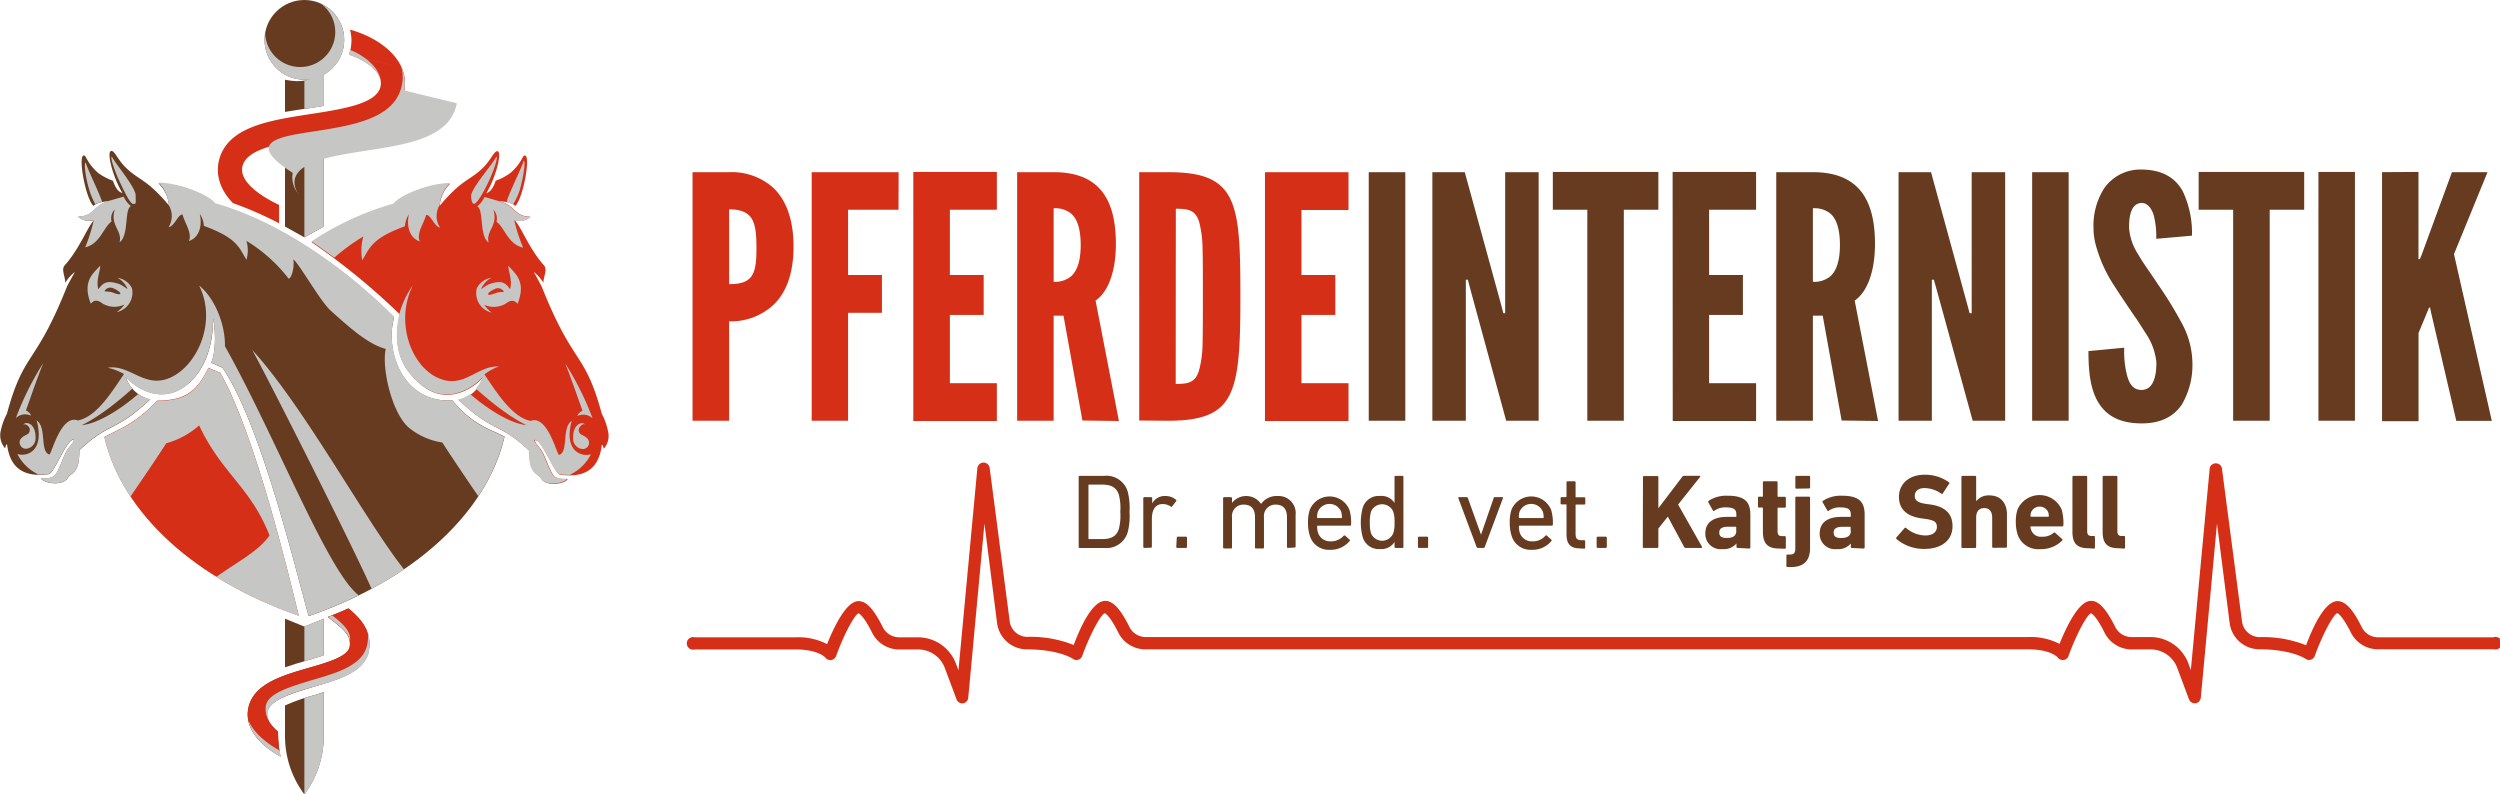 <svg xmlns="http://www.w3.org/2000/svg" viewBox="0 0 396.55 126"><defs><style>.cls-1{isolation:isolate;}.cls-2{fill:#663b20;}.cls-3{fill:#d52f17;}.cls-4{fill:#c6c6c5;mix-blend-mode:multiply;}</style></defs><g class="cls-1"><g id="Ebene_1" data-name="Ebene 1"><path class="cls-2" d="M224.36,34.8h5.8V74.23h-5.8Zm16.2,18.88-.48-1.82h-.32V74.23h-5.31V34.8h5.14l5.64,20.55.48,1.82H246V34.8h5.31V74.23h-5.15Zm13-12.92v-6h16.74v6h-5.48V74.23h-5.79V40.76Zm19-6h13.24v6h-7.45V51.11h5.36v6.33h-5.36V68.27h7.45v6H272.58Zm26.81,39.43-3-16.63h-1.56V74.23H289V34.8h5.79c6.92,0,9.87,3.92,9.87,11.37,0,3.92-1,7.46-3.22,9l3.71,19.1Zm-4.56-22a4,4,0,0,0,2.74-.85c.86-.75,1.55-2.2,1.55-5s-.69-4.29-1.55-5a4,4,0,0,0-2.74-.81Zm19.69,1.45L314,51.86h-.32V74.23H308.4V34.8h5.15l5.63,20.55.49,1.82H320V34.8h5.31V74.23h-5.15ZM329.59,34.8h5.79V74.23h-5.79Zm19.68,10.57a13.07,13.07,0,0,0-.43-3.86c-.38-1.08-1-1.83-1.88-1.83-1.5.06-2,1.61-2,3.92a8.92,8.92,0,0,0,1.45,4.24c.85,1.5,2,3,3.11,4.72a60.84,60.84,0,0,1,3.7,6A13.55,13.55,0,0,1,355,64.73a12.42,12.42,0,0,1-1.66,6.92c-1.23,1.82-3.22,3-6.38,3-3.7,0-5.79-1.39-7-3.54s-1.44-5-1.44-7.93l5.68-.54a14.84,14.84,0,0,0,.49,4.56c.37,1.29,1,2.14,2.25,2.14,1.71,0,2.36-1.82,2.36-4.34a9.85,9.85,0,0,0-1.5-4.34c-.49-.76-1-1.56-1.51-2.36-1.12-1.61-2.36-3.44-3.64-5.42a22.43,22.43,0,0,1-2.85-6.12,10.57,10.57,0,0,1-.48-3.16A11,11,0,0,1,341,37.38a7,7,0,0,1,5.84-3c3.49,0,5.53,1.4,6.66,3.49a15.46,15.46,0,0,1,1.44,7ZM356,40.76v-6h16.74v6h-5.47V74.23h-5.8V40.76Zm19-6h5.79V74.23H375Zm15.87,0V48.59h.22l.27-.65,4.82-13.14h5.64l-5.32,13,6,26.45h-5.63l-4-17.17-.16-.8h-.16l-.33.8-1.34,3.22v14h-5.79V34.8ZM178.35,83.14a.16.16,0,0,1,.17-.17h3.85a3.52,3.52,0,0,1,3.74,2.44,10,10,0,0,1,.3,3.28,10,10,0,0,1-.3,3.28,3.52,3.52,0,0,1-3.74,2.44h-3.85a.16.16,0,0,1-.17-.17ZM180,93h2.1c1.38,0,2.24-.45,2.61-1.56a8.37,8.37,0,0,0,.24-2.76,8.37,8.37,0,0,0-.24-2.76c-.37-1.11-1.23-1.56-2.61-1.56H180a.09.09,0,0,0-.1.1v8.44A.09.09,0,0,0,180,93Zm8.77,1.4a.16.16,0,0,1-.17-.17V86.52a.16.16,0,0,1,.17-.17h1.07a.16.16,0,0,1,.17.17v.82h0a2.25,2.25,0,0,1,2.13-1.17,2.47,2.47,0,0,1,1.65.6c.08.09.1.15,0,.24l-.62.82a.15.15,0,0,1-.23,0,2.26,2.26,0,0,0-1.25-.39c-1.23,0-1.73,1-1.73,2.35v4.41a.16.16,0,0,1-.17.17Zm5.14-1.62a.16.16,0,0,1,.17-.16h1.28a.16.16,0,0,1,.17.16v1.45a.16.16,0,0,1-.17.17H194a.16.16,0,0,1-.17-.17Zm17.64,1.62a.16.16,0,0,1-.16-.17V89.53c0-1.29-.59-2-1.8-2a1.81,1.81,0,0,0-1.85,2v4.79a.16.16,0,0,1-.17.17h-1.08a.16.16,0,0,1-.17-.17V89.53c0-1.29-.59-2-1.8-2a1.81,1.81,0,0,0-1.85,2v4.79a.16.16,0,0,1-.16.17h-1.08a.16.16,0,0,1-.17-.17V86.52a.16.16,0,0,1,.17-.17h1.08a.16.16,0,0,1,.16.17v.74h0a2.85,2.85,0,0,1,4.61.17h0a3,3,0,0,1,2.6-1.26,2.71,2.71,0,0,1,2.88,3v5a.16.16,0,0,1-.17.17Zm3.45-2a6.27,6.27,0,0,1-.27-2,6.12,6.12,0,0,1,.26-2,3.39,3.39,0,0,1,6.32,0,7,7,0,0,1,.25,2.3.17.17,0,0,1-.18.17h-5.1c-.07,0-.1,0-.1.1a3.18,3.18,0,0,0,.13,1,2,2,0,0,0,2,1.39,2.65,2.65,0,0,0,2.07-.89.17.17,0,0,1,.25,0l.69.62a.15.15,0,0,1,0,.23,3.93,3.93,0,0,1-3.15,1.38A3.12,3.12,0,0,1,215,92.41Zm5-2.73c.07,0,.1,0,.1-.1a3,3,0,0,0-.11-.91,2,2,0,0,0-3.7,0,2.71,2.71,0,0,0-.12.91c0,.07,0,.1.1.1Zm8.61,4.73a.16.16,0,0,1-.16-.17v-.77h0a2.46,2.46,0,0,1-2.29,1.12,2.65,2.65,0,0,1-2.77-1.93,9.11,9.11,0,0,1,0-4.56,2.65,2.65,0,0,1,2.77-1.93,2.45,2.45,0,0,1,2.29,1.11h0V83.14a.16.16,0,0,1,.16-.17h1.08a.16.16,0,0,1,.17.17v11.1a.16.16,0,0,1-.17.17Zm-.35-2.36a5,5,0,0,0,.19-1.68,5.06,5.06,0,0,0-.19-1.68,1.91,1.91,0,0,0-3.55,0,5.93,5.93,0,0,0-.18,1.68,5.75,5.75,0,0,0,.18,1.68,1.9,1.9,0,0,0,3.55,0Zm3.9.74a.16.16,0,0,1,.17-.16h1.28a.16.16,0,0,1,.17.16v1.45a.16.16,0,0,1-.17.17h-1.28a.16.16,0,0,1-.17-.17Zm9.51,1.62c-.12,0-.17-.07-.21-.17l-2.89-7.72c0-.1,0-.17.14-.17h1.16c.11,0,.17.05.22.17l2.08,5.79h0l2-5.79a.19.19,0,0,1,.2-.17h1.14c.12,0,.17.07.14.17l-2.88,7.72a.21.21,0,0,1-.21.17Zm5.33-2a6.27,6.27,0,0,1-.27-2,6.17,6.17,0,0,1,.25-2,3.39,3.39,0,0,1,6.32,0,6.88,6.88,0,0,1,.26,2.3.17.17,0,0,1-.19.17h-5.09c-.07,0-.1,0-.1.1a3.18,3.18,0,0,0,.13,1,2,2,0,0,0,2,1.39,2.63,2.63,0,0,0,2.07-.89c.09-.08.17-.1.26,0l.68.62a.14.14,0,0,1,0,.23,3.9,3.9,0,0,1-3.14,1.38A3.12,3.12,0,0,1,247,92.41Zm5-2.73c.07,0,.1,0,.1-.1a2.71,2.71,0,0,0-.12-.91,2,2,0,0,0-3.7,0,3,3,0,0,0-.11.91c0,.07,0,.1.1.1Zm5.9,4.81c-1.56,0-2.17-.7-2.17-2.28V87.6c0-.07,0-.1-.1-.1h-.67a.16.16,0,0,1-.17-.17v-.81a.16.16,0,0,1,.17-.17h.67c.07,0,.1,0,.1-.1V84a.16.16,0,0,1,.17-.17H257a.16.16,0,0,1,.17.17v2.27c0,.07,0,.1.1.1h1.28a.16.16,0,0,1,.16.17v.81a.16.16,0,0,1-.16.17h-1.28c-.07,0-.1,0-.1.1v4.56c0,.8.3,1,1,1h.36a.16.16,0,0,1,.16.17v1a.16.16,0,0,1-.16.17Zm2.61-1.7a.16.16,0,0,1,.17-.16h1.28a.15.15,0,0,1,.16.16v1.45a.16.16,0,0,1-.16.17h-1.28a.16.16,0,0,1-.17-.17Zm7.35-9.65A.16.16,0,0,1,268,83h2.13a.16.16,0,0,1,.17.17v4.94l3.8-5a.32.32,0,0,1,.29-.15h2.44c.1,0,.15.12.06.22l-3.46,4.34,3.78,6.68c.07.11,0,.2-.1.2h-2.47a.25.25,0,0,1-.25-.15l-2.59-4.81-1.5,1.88v2.91a.16.16,0,0,1-.17.17H268a.16.16,0,0,1-.17-.17Zm15,11.27a.16.16,0,0,1-.17-.17V93.7h0a2.66,2.66,0,0,1-2.24.89,2.42,2.42,0,0,1-2.7-2.49c0-1.79,1.36-2.62,3.38-2.62h1.44c.07,0,.1,0,.1-.1v-.3c0-.76-.37-1.11-1.66-1.11a3,3,0,0,0-1.82.52.13.13,0,0,1-.22,0l-.75-1.32c0-.1,0-.19.05-.24a5.13,5.13,0,0,1,3-.81c2.66,0,3.62.91,3.62,3v5.21a.16.16,0,0,1-.17.17Zm-.21-2.71v-.55c0-.07,0-.1-.1-.1h-1.14c-1,0-1.45.28-1.45.92s.41.86,1.18.86C282.16,92.83,282.66,92.46,282.66,91.7Zm6.81,2.81c-1.88,0-2.58-.84-2.58-2.71V88.1c0-.07,0-.1-.11-.1h-.5a.16.16,0,0,1-.17-.17V86.44a.16.16,0,0,1,.17-.17h.5c.07,0,.11,0,.11-.1V84a.16.16,0,0,1,.16-.17h2a.16.16,0,0,1,.17.17v2.19a.09.09,0,0,0,.1.1h1.05a.16.16,0,0,1,.16.17v1.39a.16.16,0,0,1-.16.17h-1.05a.09.09,0,0,0-.1.1v3.6c0,.61.2.81.74.81h.41a.16.16,0,0,1,.16.17v1.66a.16.16,0,0,1-.16.17Zm1.32,2.93a.16.16,0,0,1-.17-.17V95.62a.16.16,0,0,1,.17-.17h.33c.66,0,.91-.2.91-.94V86.44a.16.16,0,0,1,.17-.17h2a.16.16,0,0,1,.17.17v8c0,2.07-1.08,3-3.05,3ZM292.2,85a.16.16,0,0,1-.17-.16V83.14a.16.16,0,0,1,.17-.17h2a.16.16,0,0,1,.17.17v1.67a.16.16,0,0,1-.17.16ZM301,94.41a.16.16,0,0,1-.17-.17V93.7h0a2.64,2.64,0,0,1-2.23.89,2.42,2.42,0,0,1-2.71-2.49c0-1.79,1.36-2.62,3.38-2.62h1.45a.09.09,0,0,0,.1-.1v-.3c0-.76-.37-1.11-1.67-1.11a3,3,0,0,0-1.81.52.13.13,0,0,1-.22,0l-.76-1.32a.17.17,0,0,1,.05-.24,5.14,5.14,0,0,1,3-.81c2.65,0,3.61.91,3.61,3v5.21a.16.16,0,0,1-.17.17Zm-.2-2.71v-.55a.09.09,0,0,0-.1-.1h-1.15c-1,0-1.44.28-1.44.92s.4.86,1.17.86C300.32,92.83,300.83,92.46,300.83,91.7ZM308.08,93a.2.2,0,0,1,0-.29l1.28-1.46a.17.17,0,0,1,.25,0,4.83,4.83,0,0,0,3,1.18c1.2,0,1.87-.55,1.87-1.36S314,90,312.68,89.8l-.6-.08c-2.32-.32-3.62-1.42-3.62-3.43s1.58-3.5,4.05-3.5A6.47,6.47,0,0,1,316.4,84c.1.07.12.14,0,.25l-1,1.53a.16.16,0,0,1-.24,0,4.71,4.71,0,0,0-2.66-.87c-1,0-1.53.52-1.53,1.24s.48,1.08,1.79,1.27l.6.08c2.36.32,3.6,1.4,3.6,3.46s-1.53,3.6-4.49,3.6A6.72,6.72,0,0,1,308.08,93Zm15.33,1.38a.16.16,0,0,1-.16-.17V89.57c0-.9-.42-1.49-1.27-1.49s-1.27.59-1.27,1.49v4.67a.16.16,0,0,1-.17.17h-2a.16.16,0,0,1-.17-.17V83.14a.16.16,0,0,1,.17-.17h2a.16.16,0,0,1,.17.17V87h0a2.49,2.49,0,0,1,2.11-.93c1.79,0,2.77,1.25,2.77,3v5.13a.16.16,0,0,1-.17.17Zm3.87-2.14a6.07,6.07,0,0,1-.28-1.93,5.88,5.88,0,0,1,.27-2,3.82,3.82,0,0,1,7,0,7.78,7.78,0,0,1,.27,2.51.17.17,0,0,1-.19.17h-4.92c-.07,0-.11,0-.11.1a2,2,0,0,0,.11.45,1.59,1.59,0,0,0,1.68,1.08A2.6,2.6,0,0,0,333,92c.09-.06.17-.08.24,0l1.11,1a.15.15,0,0,1,0,.23,4.68,4.68,0,0,1-3.47,1.36A3.45,3.45,0,0,1,327.28,92.27Zm4.85-2.79a.09.09,0,0,0,.1-.1,2.07,2.07,0,0,0-.09-.61,1.48,1.48,0,0,0-2.72,0,2.07,2.07,0,0,0-.09.61c0,.07,0,.1.11.1Zm6.37,5c-1.8,0-2.52-.79-2.52-2.59V83.14a.16.16,0,0,1,.17-.17h2a.16.16,0,0,1,.17.17v8.59c0,.56.22.78.71.78h.35a.16.16,0,0,1,.17.17v1.66a.16.16,0,0,1-.17.17Zm4.79,0c-1.8,0-2.52-.79-2.52-2.59V83.14a.16.16,0,0,1,.17-.17h2a.16.16,0,0,1,.17.17v8.59c0,.56.21.78.7.78h.36a.16.16,0,0,1,.16.17v1.66a.16.16,0,0,1-.16.17Z" transform="translate(-7.25 -7.49)"/><path class="cls-3" d="M117.1,34.8h5.8a9.89,9.89,0,0,1,7,2.47c1.93,1.82,3.22,4.83,3.22,9.33s-1.29,7.46-3.22,9.28a9.94,9.94,0,0,1-7,2.58V74.23h-5.8Zm5.8,17.76c1.77,0,2.89-.33,3.54-1.24s.8-2.3.8-4.5-.16-3.76-.8-4.72-1.77-1.4-3.54-1.4Zm26.87-11.8h-8V51.11h5.37v6h-5.37V74.23H136V34.8h13.79Zm2.35-6h13.25v6h-7.45V51.11h5.36v6.33h-5.36V68.27h7.45v6H152.12Zm26.82,39.43-3-16.63h-1.56V74.23h-5.79V34.8h5.79c6.92,0,9.87,3.92,9.87,11.37,0,3.92-1,7.46-3.22,9l3.7,19.1Zm-4.56-22a4,4,0,0,0,2.74-.85c.86-.75,1.55-2.2,1.55-5s-.69-4.29-1.55-5a4,4,0,0,0-2.74-.81Zm13.57,22V34.8h4.56c5.36,0,8.26,1.08,9.81,4.08S204,46.82,204,54.54s-.21,12.61-1.72,15.61-4.45,4.08-9.81,4.08Zm5.79-5.8c2,0,3.11-.21,3.7-2.14A17,17,0,0,0,198,62.1c.05-1.87.05-4.39.05-7.61s0-5.74-.05-7.62a17.71,17.71,0,0,0-.54-4.18c-.59-1.88-1.71-2.09-3.7-2.09ZM207.9,34.8h13.25v6h-7.46V51.11h5.37v6.33h-5.37V68.27h7.46v6H207.9Zm194.93,73.78H384.48a2.89,2.89,0,0,1-2.6-1.6c-1.43-2.87-2.61-4.14-3.84-4.14-2,0-3.88,4-5,7a18.53,18.53,0,0,0-7.42-1.29,2.85,2.85,0,0,1-2.75-2.54L359.68,81.7a1,1,0,0,0-1.92,0l-3,32.08-.39-1.07a6.45,6.45,0,0,0-6-4.17h-3a2.9,2.9,0,0,1-2.6-1.6c-1.83-3.67-3-4.14-3.84-4.14-1.91,0-3.79,3.84-5,6.82a10,10,0,0,0-5-1.08H189a2.9,2.9,0,0,1-2.6-1.6c-1.42-2.87-2.61-4.14-3.84-4.14-2,0-3.88,4-5,7a18.47,18.47,0,0,0-7.41-1.29,2.84,2.84,0,0,1-2.75-2.54L164.23,81.7a1,1,0,0,0-1-.84,1,1,0,0,0-.95.88l-3,32.08-.4-1.07a6.44,6.44,0,0,0-6-4.17h-3a2.91,2.91,0,0,1-2.6-1.6c-1.42-2.87-2.61-4.14-3.84-4.14-1.91,0-3.79,3.84-5,6.82a9.94,9.94,0,0,0-5-1.08H117.45a1,1,0,1,0,0,1.93h16.06c3.57,0,4.66,1.29,4.66,1.29a1,1,0,0,0,.92.39,1,1,0,0,0,.78-.63c1.21-3.38,2.92-6.56,3.56-6.79,0,0,.74.23,2.15,3.07a4.8,4.8,0,0,0,4.33,2.67h3a4.5,4.5,0,0,1,4.2,2.92l1.87,5a1,1,0,0,0,.91.63H160a1,1,0,0,0,.83-.87l2.57-27.65,2,15.73a4.78,4.78,0,0,0,4.67,4.22c5.18,0,7.35,1.49,7.36,1.5a.93.93,0,0,0,.85.15,1,1,0,0,0,.63-.6c1.22-3.38,2.93-6.56,3.57-6.79,0,0,.74.23,2.15,3.07a4.8,4.8,0,0,0,4.33,2.67H329c3.57,0,4.65,1.29,4.65,1.29h0a1,1,0,0,0,.92.4.94.94,0,0,0,.78-.63c1.22-3.38,2.93-6.56,3.57-6.79,0,0,.74.23,2.15,3.07a4.8,4.8,0,0,0,4.33,2.67h3a4.5,4.5,0,0,1,4.2,2.92l1.87,5a1,1,0,0,0,.9.63h.13a1,1,0,0,0,.84-.87l2.57-27.65,2,15.73a4.77,4.77,0,0,0,4.66,4.22c5.19,0,7.35,1.49,7.37,1.5a.93.93,0,0,0,.85.15,1,1,0,0,0,.63-.6c1.22-3.38,2.93-6.56,3.57-6.79,0,0,.73.23,2.15,3.07a4.8,4.8,0,0,0,4.33,2.67h18.35a1,1,0,1,0,0-1.93Z" transform="translate(-7.25 -7.49)"/><circle class="cls-2" cx="48.28" cy="6.32" r="6.32"/><circle class="cls-2" cx="46.74" cy="4.18" r="1.81"/><path class="cls-2" d="M56.21,105.22c-1.88-6.51-7.46-30.33-13.67-39.39-.82-.36-1.23-.55-1.79-.81.77-1.72.7-5.09.3-7,0,5.35-1.88,8.45-3.71,10.13-4.56,4.17-9.28.24-10.15-.93a5.3,5.3,0,0,0,3.9,3.63c-5.89,5.46-6.22,3.37-11.25,8.06,0,3.81-1.16,3.35-1.88,4.45-.9,1.36-4,.71-4.18,0a3.16,3.16,0,0,0,2-.31c.79-.53,1.57-3.6,2.4-4.55.69-.8,1-1.3.65-1.25-1.09.15-3,5.34-3.85,5.45-4.82.67-6.25-1.84-6.62-4.76-.31.17-.2.74-.34.61a3.11,3.11,0,0,1-.67-2.64,10.22,10.22,0,0,1,1-2.8c2.71-10,4.43-7.42,9.46-20,.23-.57,1.23-2.3,1.32-2.48a6,6,0,0,0-1.52,1.71c-.06-1.2-.69-2.1-.07-2.79,2.4-2.68,3.72-6.38,4.66-7.14a2.68,2.68,0,0,1-2.55-.54c2.77-.13,2.17-1.76,5.13-2.56-.54.17-2,.15-2.71.84-1.27-1.22-2.51-8.12-1.5-8,.38,0,.42,1.15,2.24,2.77a9.77,9.77,0,0,0,2.35,1.24c.35.94.74,1.75,1.51,1.94-1.42-2.29-2.54-6.38-1.83-6.65.54-.21,1.07,1.38,2.35,2.61,2.19,2.13,3.19,1.69,6.85,6a5.34,5.34,0,0,0-1.65-3.48c3.25,0,7.89,1.86,9,3.27,8.85,2.47,19.23,8.85,28.37,18C68.23,63.33,71.26,71.47,79,71c3.39,4,5.91,4.5,8.29,5.74C84.39,89.13,72.56,99.58,56.21,105.22Z" transform="translate(-7.25 -7.49)"/><path class="cls-2" d="M55.53,30.73c2.51-.39,3.07-.49,3.07-.49V43.43l-3.07,1.71-3.07-1.71V31.25S53.29,31.06,55.53,30.73Z" transform="translate(-7.25 -7.49)"/><path class="cls-2" d="M54.32,20.36a10.4,10.4,0,0,1-1.86-.23v5.12s.72-.15,3.17-.5c2-.28,3-.48,3-.48v-5C57.07,19.8,56.21,20.36,54.32,20.36Z" transform="translate(-7.25 -7.49)"/><path class="cls-2" d="M62.52,104c-1.07.47-2.16.93-3.28,1.36l0,0c2.78,2.06,3.68,3,3.49,4.64s-3.58,2.58-6.58,3.45c-4.06,1.17-8.66,2.5-9.49,6.27-.72,3.26,1.88,6,5.07,7.75a20.94,20.94,0,0,1-.38-3.92v0c-1.18-1-1.93-2.09-1.69-3.14.43-2,4.1-3,7.34-4,4.11-1.19,8.37-2.42,8.79-6C66.16,107.47,64.45,105.59,62.52,104Z" transform="translate(-7.25 -7.49)"/><path class="cls-2" d="M55.83,112.29c.68-.2,1.74-.51,2.77-.86v-5.8l-3.07,1.25-3.07-1.25v7.71C53.59,112.94,54.74,112.6,55.83,112.29Z" transform="translate(-7.25 -7.49)"/><path class="cls-2" d="M57.38,117.67a33.42,33.42,0,0,0-4.92,1.72v4.88a15.37,15.37,0,0,0,3.07,9.22,15.37,15.37,0,0,0,3.07-9.22v-7Z" transform="translate(-7.25 -7.49)"/><path class="cls-3" d="M23.8,76.8c2.33-1.28,4.84-2,8.36-5.76,5.12,0,6.59-2.13,8.17-5.22.47.27,1.16.47,1.86.79,5.45,9.52,10.86,32,12.45,38.54C38.41,99.5,26.67,89.1,23.8,76.8Z" transform="translate(-7.25 -7.49)"/><path class="cls-3" d="M103.7,75.92a10.19,10.19,0,0,0-1-2.81c-2.71-10-4.43-7.41-9.46-20-.23-.56-1.23-2.3-1.32-2.48a6.35,6.35,0,0,1,1.52,1.71c.06-1.2.69-2.1.07-2.79-2.4-2.68-3.72-6.38-4.66-7.14a2.63,2.63,0,0,0,2.54-.54c-2.76-.12-2.17-1.76-5.12-2.55.54.17,2,.15,2.71.83,1.27-1.21,2.51-8.11,1.5-8-.38,0-.42,1.14-2.25,2.76a8.86,8.86,0,0,1-2.34,1.24c-.35.94-.74,1.75-1.51,2,1.42-2.3,2.54-6.39,1.83-6.66-.54-.21-1.07,1.38-2.35,2.62-2.2,2.13-3.19,1.68-6.85,6a5.34,5.34,0,0,1,1.65-3.48c-3.25,0-7.89,1.87-9,3.27a46.47,46.47,0,0,0-13,6,105.67,105.67,0,0,1,14,11.45c-1.4,6.46,1.25,9.22,3.08,10.89,4.56,4.18,9.28.24,10.15-.93a5.28,5.28,0,0,1-3.9,3.63c5.89,5.46,6.22,3.37,11.24,8.07,0,3.8,1.17,3.35,1.89,4.44.89,1.36,4,.72,4.17,0a3.27,3.27,0,0,1-2-.32c-.78-.53-1.56-3.59-2.39-4.55-.69-.8-1-1.29-.65-1.25,1.09.15,3,5.34,3.85,5.46,4.82.66,6.25-1.84,6.62-4.76.31.17.2.73.34.6A3.09,3.09,0,0,0,103.7,75.92Z" transform="translate(-7.25 -7.49)"/><path class="cls-3" d="M62.77,12.19A7.18,7.18,0,0,1,63,13.81a7.26,7.26,0,0,1-.38,2.34c3,1,5.4,2.94,5,5-.52,2.79-5.9,3.62-11.11,4.43-6.49,1-13.21,2-14.53,7.37-.34,1.38-.45,4,2.22,6.76a55.73,55.73,0,0,1,7.32,3.2V40c-3.66-1.75-6.34-4-5.81-6.15.7-2.85,6.14-3.69,11.39-4.5,6.53-1,13.28-2.05,14.3-7.52C72.23,17.21,67.83,13.6,62.77,12.19Z" transform="translate(-7.25 -7.49)"/><path class="cls-3" d="M62.52,104c-1.07.47-2.16.93-3.28,1.36l0,0c2.78,2.06,3.68,3,3.49,4.64s-3.58,2.58-6.58,3.45c-4.06,1.17-8.66,2.5-9.49,6.27-.72,3.26,1.88,6,5.07,7.75a20.94,20.94,0,0,1-.38-3.92v0c-1.18-1-1.93-2.09-1.69-3.14.43-2,4.1-3,7.34-4,4.11-1.19,8.37-2.42,8.79-6C66.16,107.47,64.45,105.59,62.52,104Z" transform="translate(-7.25 -7.49)"/><path class="cls-4" d="M71.33,97.79a58.82,58.82,0,0,1-5.14,3.1C63.15,94,49.38,66.76,47.25,63,55.32,71.74,65.36,90.3,71.33,97.79Zm-49-57.9a3.36,3.36,0,0,1,1.12-.37c-.41-1.36-2.41-5.39-2.6-6.25-.34,0,0,2.39.37,3.64A12.14,12.14,0,0,0,22.37,39.89Zm-1.61,6.84c2.4-.51,2.92-3.18,4.23-4.11a2,2,0,0,1,.51-1.91c-.81,2.55,1.25,3.37.75,5.21,1.52-1,.74-5.3,1.82-5.73a4.28,4.28,0,0,1-1.17-1.51l-2.15.62h0c-3,.8-2.36,2.43-5.13,2.56a2.68,2.68,0,0,0,2.55.54h0A27,27,0,0,1,20.76,46.73ZM42.93,62.41c.07-3.3-1.52-7.56-4.1-9.63,2.82,5.61-.14,12.45-4.35,14.51s-6.54-2.06-10.15-1.47a9.09,9.09,0,0,1,2.59,1c-1.84,2.67-4.29,6.79-7.33,7.36-2.74-1-4.19,5.52-4.53,5.4-1.53-.51-.36-4.33-2-5.4C14.38,79.05,11.49,80,10,79.5a7.22,7.22,0,0,0,3.12,3.14.7.7,0,0,1,.16.13,10.36,10.36,0,0,0,1.7-.11c.84-.11,2.76-5.3,3.85-5.45.35,0,0,.45-.65,1.25-.83,1-1.61,4-2.4,4.55a3.16,3.16,0,0,1-2,.31c.21.74,3.28,1.39,4.18,0,.72-1.1,1.92-.64,1.88-4.45,5-4.69,5.36-2.6,11.25-8.06A5.29,5.29,0,0,1,29.15,70l-.08.08c-3,2.57-6.46,4.63-8.84,4.84,0,0,3.11-1.34,8-5.77h0a7.2,7.2,0,0,1-1.07-1.89c.87,1.17,5.59,5.1,10.15.93C39.17,66.46,41,63.36,41.05,58c.4,1.92.47,5.29-.3,7,.56.26,1,.45,1.79.81,6.21,9.06,11.79,32.88,13.67,39.39a70.16,70.16,0,0,0,7.94-3.29C59.24,98.22,50.91,76.61,42.93,62.41ZM28.38,39.84c.52,0,.39-.06.39-1.36S25.41,33.29,25,32.33c-.33.08.48,2.3,1,3.49C26.82,37.53,27.85,39.84,28.38,39.84ZM87.26,76.77C84.88,75.53,82.36,75.05,79,71c-7.71.44-10.74-7.7-9.23-13.27-9.14-9.12-19.52-15.5-28.37-18-1.12-1.41-5.76-3.25-9-3.27A5.34,5.34,0,0,1,34,40h0a3.38,3.38,0,0,1,0,3.52c.9-.1,1.49-2.06,2.21-2,.3,1.3,1.57,2.93,1,4.21,1.68-.57,2.15-2.48,1.73-4.31a3.72,3.72,0,0,1,.64,1.9c5.25,1.91,5.55,3.36,6.76,5.38a5.31,5.31,0,0,0,0-3,24.32,24.32,0,0,1,6.7,6c.56-.17.94-2.13.73-3.06.78.41,4.29,6.66,5.94,8.13,3.65,3.29,6.12,5.35,8.73,6.07-.68,2.93.95,10.28,3.74,12.55a11,11,0,0,0,5.23,2.29c1.71,2.66,4.66,7,5.7,8.51A29.19,29.19,0,0,0,87.26,76.77Zm-76.68.28a1,1,0,0,0,.8,1.62A1.64,1.64,0,0,0,12.89,77c.07-2.52-1.71-2.73-1.92-2.12.31-.31,1.11.35,1,.86C11.9,76.55,11.23,76.33,10.58,77.05Zm1.57-3.63c0-.31-.51-.71-.79-.83.66-1.76,1.76-5.11,2.77-7.53A46.2,46.2,0,0,0,9.77,73.8,2.14,2.14,0,0,1,12.15,73.42ZM27,55.79a3.7,3.7,0,0,1-3.48-.15c-1.37-1.09-1.81.15-1.88,0-1.32-3.45.24-4.67,1.51-6,0,.9-.7,2.33-.3,3.73.74-1,1.32-1.43,3.05-.91a4.06,4.06,0,0,1,.44.16,9.5,9.5,0,0,1,1.09.7c.18.15-.46-1.28-1.59-1.76a3,3,0,0,1,2.34,1.66A3.16,3.16,0,0,1,25.76,57,4.92,4.92,0,0,0,27,55.79ZM25.18,53.2a1.05,1.05,0,0,0-1.33.44c-.07.16.58,0,1.32.27s1.09.33,1.16.17S25.92,53.5,25.18,53.2ZM87.62,39.58a3.44,3.44,0,0,1,1,.34,9.61,9.61,0,0,0,1.33-3.29c.33-1.26.71-3.62.37-3.65C90.09,33.94,87.65,38.8,87.62,39.58Zm-5.24.24c.5.17,1.81-2.25,2.59-4,.54-1.18,1.35-3.41,1-3.49-.39,1-4,5-4,6.26C82,39.2,82.12,39.72,82.38,39.82ZM41.55,99a66.16,66.16,0,0,0,13.09,6.18c-1.59-6.55-7-29-12.45-38.54-.7-.32-1.39-.52-1.86-.79-1.58,3.09-3,5.27-8.17,5.22-3.52,3.77-6,4.48-8.36,5.76a29.15,29.15,0,0,0,4.14,9.43c1.07-1.57,4-5.82,5.67-8.45a13.26,13.26,0,0,0,5.23-2.84c3.62,7.7,8.1,9.68,11.16,17.45C48.17,95,45.21,96.4,41.55,99ZM84.11,38.73a4.19,4.19,0,0,1-1.17,1.5c1.08.43.3,4.69,1.82,5.74-.5-1.85,1.56-2.67.75-5.22A2,2,0,0,1,86,42.66c1.31.93,1.83,3.6,4.23,4.11a27,27,0,0,1-1.41-4.33,2.63,2.63,0,0,0,2.54-.54c-2.76-.12-2.17-1.76-5.12-2.55ZM64.88,45a8.52,8.52,0,0,0-.17,3.77c1.22-2,1.52-3.48,6.77-5.39a3.84,3.84,0,0,1,.63-1.9c-.41,1.83.06,3.74,1.73,4.31-.59-1.28.68-2.91,1-4.2.72-.11,1.31,1.86,2.21,2A3.36,3.36,0,0,1,77,40a5.34,5.34,0,0,1,1.65-3.48c-3.25,0-7.89,1.87-9,3.27a46.47,46.47,0,0,0-13,6c1.28.85,2.47,1.7,3.63,2.57A31.35,31.35,0,0,1,64.88,45ZM84.06,55.84a5.1,5.1,0,0,0,1.19,1.24,3.16,3.16,0,0,1-2.37-3.86,3,3,0,0,1,2.34-1.66c-1.13.48-1.77,1.92-1.59,1.76a10,10,0,0,1,1.09-.7l.44-.16c1.73-.52,2.31-.09,3,.91.4-1.4-.26-2.82-.3-3.73,1.27,1.36,2.83,2.58,1.51,6-.07.18-.51-1.07-1.88,0A3.73,3.73,0,0,1,84.06,55.84ZM85.84,54c.74-.3,1.39-.1,1.32-.27a1.06,1.06,0,0,0-1.33-.44c-.74.3-1.22.71-1.15.88S85.1,54.26,85.84,54Zm14.25,20.9c-.22-.61-2-.4-1.93,2.12a1.64,1.64,0,0,0,1.51,1.7,1,1,0,0,0,.8-1.62c-.65-.72-1.32-.5-1.43-1.34C99,75.2,99.77,74.54,100.09,74.85ZM96.88,65.1c1,2.43,2.11,5.78,2.77,7.53-.28.13-.77.52-.79.83a2.18,2.18,0,0,1,2.38.38A46.5,46.5,0,0,0,96.88,65.1Zm1.06,9.15c-1.63,1.06-.46,4.89-2,5.4-.33.11-1.78-6.42-4.53-5.4-3-.58-5.48-4.7-7.32-7.36a7.06,7.06,0,0,1,2.31-1.26c-3.53-.22-5.64,3.78-9.87,1.71s-6.6-9-3.78-14.61a14.38,14.38,0,0,0-2.16,4.56c-1.4,6.46,1.25,9.22,3.08,10.89,4.56,4.18,9.28.24,10.15-.93a6.89,6.89,0,0,1-1.07,1.89h0c4.91,4.44,8,5.78,8,5.78-2.38-.22-5.83-2.28-8.84-4.85a.6.6,0,0,1-.08-.08,5.13,5.13,0,0,1-1.94.88c5.89,5.46,6.22,3.37,11.24,8.07,0,3.8,1.17,3.35,1.89,4.44.89,1.36,4,.72,4.17,0a3.27,3.27,0,0,1-2-.32c-.78-.53-1.56-3.59-2.39-4.55-.69-.8-1-1.29-.65-1.25,1.09.15,3,5.34,3.85,5.46a11.5,11.5,0,0,0,1.7.1,1.12,1.12,0,0,1,.16-.13,7.22,7.22,0,0,0,3.12-3.14C99.52,80,96.62,79.09,97.94,74.25ZM61.85,13.81a6.31,6.31,0,0,0-3.73-5.76,5.56,5.56,0,1,1-8.81,4.61,6.23,6.23,0,0,0-.11,1.15,6.32,6.32,0,0,0,6.33,6.32,7.28,7.28,0,0,0,.93-.07,8.45,8.45,0,0,1-.93.21v4.49h.1c2-.28,3-.48,3-.48V19.33A6.3,6.3,0,0,0,61.85,13.81ZM57.38,117.67l1.22-.35v7a15.37,15.37,0,0,1-3.07,9.22V118.23C56.19,118,56.83,117.83,57.38,117.67ZM55.53,30.73c2.51-.39,3.07-.49,3.07-.49V43.43l-3.07,1.71Zm0,76.15,3.07-1.25v5.8c-1,.35-2.09.66-2.77.86l-.3.09Zm3.71-1.48.71-.29c2.09,1.62,3,2.7,2.82,4.12a.43.43,0,0,0,0,0c-.17-1.2-1.18-2.15-3.49-3.86Zm-7.48,22.13c-2.54-1.41-4.7-3.42-5.12-5.82.78,1.94,2.8,3.64,5,4.84m14.22-16.14c-.42,3.63-4.68,4.86-8.79,6-3.24.93-6.91,2-7.34,4a2.26,2.26,0,0,0,.37,1.69,3.54,3.54,0,0,1-.67-2.74c.44-2,4.11-3,7.34-4,4.12-1.19,8.37-2.42,8.79-6a6,6,0,0,0,0-1.75A5.77,5.77,0,0,1,65.82,110.41ZM62.91,14.57s0,.07,0,.1S62.91,14.6,62.91,14.57Zm8,3.6-8.35-2a6.73,6.73,0,0,0,.21-.77c2.71,1.09,4.92,3.18,4.84,5.16v0h0C67.5,18.74,65.25,17.07,62.57,16.15Zm8.8,5.69c-1,5.47-7.77,6.51-14.3,7.52-5.25.81-10.69,1.65-11.39,4.5a2.93,2.93,0,0,0,.66,2.46h0a4,4,0,0,1-1-3.43C46,30,51.47,29.2,56.72,28.38c6.53-1,13.28-2.05,14.3-7.51a6.1,6.1,0,0,0-.1-2.7A6.14,6.14,0,0,1,71.37,21.84Z" transform="translate(-7.25 -7.49)"/></g></g></svg>